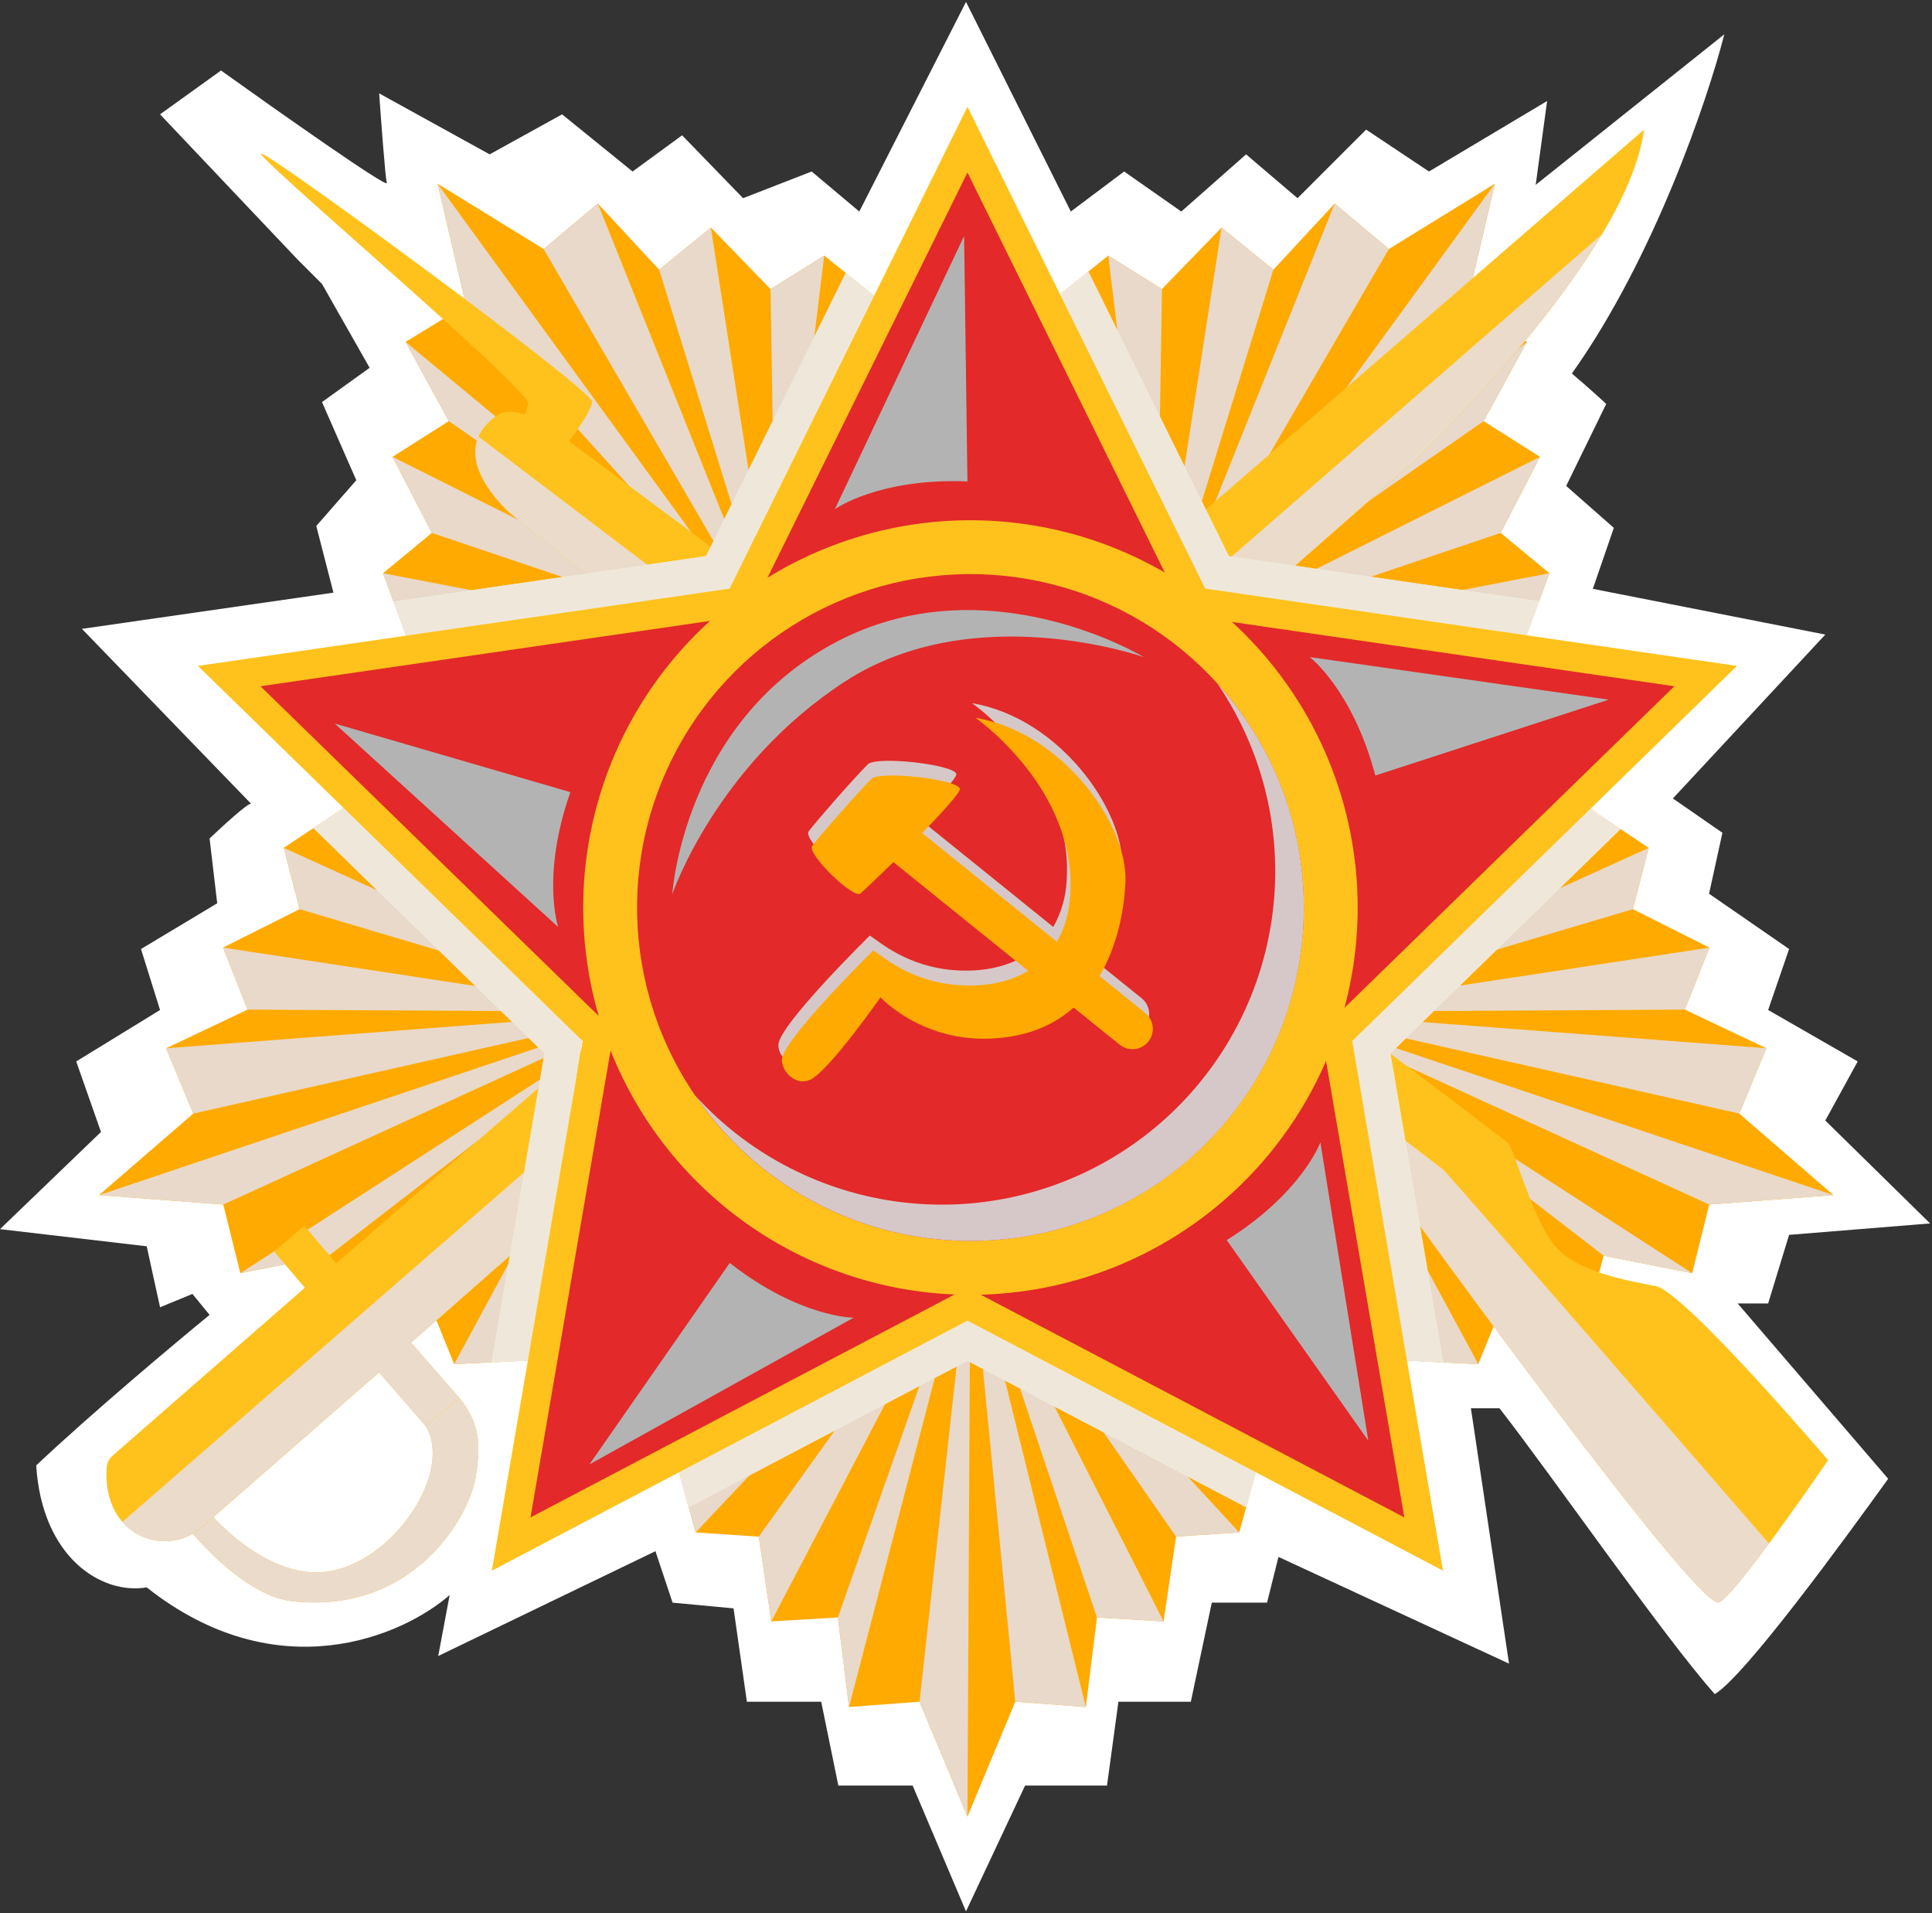<?xml version="1.0" encoding="UTF-8"?> <svg xmlns="http://www.w3.org/2000/svg" width="507" height="502" viewBox="0 0 507 502" fill="none"><rect x="0" y="0" width="507" height="502" fill="#333333" stroke="none"/><path d="M65.863 210.858L21.5 165L87.5 155.5L83 138L93.5 126L84.5 105.5L97 96.5L84.5 74.5L78 68L42 30L58 18.5C72.667 29 101.9 49.6 101.5 48C101.1 46.4 100 31.667 99.5 24.5L128.5 40.5L147.5 30L166 45L179 35.5L195 52L213 45L225.5 55.5L253.5 0.5L281 55.5L295 45L310 55.5L327 40.5L340.5 52L358.5 34L375 45L406 26.5L403 48.5L452.5 9C448.167 26 434.1 67.6 412.5 98C418.1 102.8 420.833 105.333 421.5 106L411 127.5L423.5 138.5L418 154.5L479 166.5L439 209.5L452 218.5L448.5 234.5L469.5 249L464 265L487.5 278.5L479 294L506.5 321L469.5 324L464 342H456L495.5 388C484.333 403.5 458 439.7 450 444.5C436.8 429.7 407.167 387 393.5 369.5H386L396 436.5L335.5 408.5L332.5 420.5H318L312.5 446.5H293.5L290.5 468.5H269L253.5 501.5L239.5 468.5H220L215.5 446.5H196L192.5 422L176.5 420.5L172 407L115 434.5L118 418.5C105.833 429.167 72.9 443.7 38.5 416.5C26.5 418.5 11 408.5 9.5 384.5C23.9 370.9 45.833 352.5 55 345L50.5 339.5L42 343L38.5 327L0 322.5L26.5 297L20 278.5L42 265L37 249L57 237L55 220C58.371 216.782 64.841 210.86 65.863 210.858Z" fill="white"></path><path d="M253.82 343.04L176.97 381.99L182.55 402.08L199.12 403.18L202.4 425.42L219.88 424.39L222.8 447.88L241.31 446.49L253.88 476.66L266.44 446.49L284.95 447.88L287.87 424.39L305.35 425.42L308.63 403.18L325.2 402.08L330.78 381.99L253.82 343.04Z" fill="#FFAA00"></path><g style="mix-blend-mode:multiply"><path d="M253.88 476.66L254.67 325.61L241.31 446.49L253.88 476.66Z" fill="#E8D9CA"></path></g><g style="mix-blend-mode:multiply"><path d="M222.8 447.88L254.67 325.61L219.88 424.39L222.8 447.88Z" fill="#E8D9CA"></path></g><g style="mix-blend-mode:multiply"><path d="M202.4 425.42L254.67 325.61L199.12 403.18L202.4 425.42Z" fill="#E8D9CA"></path></g><g style="mix-blend-mode:multiply"><path d="M182.55 402.08L254.67 325.61L176.97 381.99L182.55 402.08Z" fill="#E8D9CA"></path></g><g style="mix-blend-mode:multiply"><path d="M266.44 446.49L254.67 325.61L284.95 447.88L266.44 446.49Z" fill="#E8D9CA"></path></g><g style="mix-blend-mode:multiply"><path d="M305.35 425.42L254.67 325.61L287.87 424.39L305.35 425.42Z" fill="#E8D9CA"></path></g><g style="mix-blend-mode:multiply"><path d="M325.2 402.08L254.67 325.61L308.63 403.18L325.2 402.08Z" fill="#E8D9CA"></path></g><path d="M354.22 271.73L367.11 356.92L387.94 357.92L394.18 342.53L416.32 346.39L420.83 329.47L444.06 334.06L448.54 316.05L481.13 313.57L456.42 292.18L463.54 275.04L442.14 264.9L448.6 248.63L428.51 238.54L432.66 222.46L415.33 210.87L354.22 271.73Z" fill="#FFAA00"></path><g style="mix-blend-mode:multiply"><path d="M481.13 313.57L337.94 265.47L448.54 316.05L481.13 313.57Z" fill="#E8D9CA"></path></g><g style="mix-blend-mode:multiply"><path d="M444.06 334.06L337.94 265.47L420.83 329.47L444.06 334.06Z" fill="#E8D9CA"></path></g><g style="mix-blend-mode:multiply"><path d="M416.32 346.39L337.94 265.47L394.18 342.53L416.32 346.39Z" fill="#E8D9CA"></path></g><g style="mix-blend-mode:multiply"><path d="M387.94 357.92L337.94 265.47L367.11 356.92L387.94 357.92Z" fill="#E8D9CA"></path></g><g style="mix-blend-mode:multiply"><path d="M456.42 292.18L337.94 265.47L463.54 275.04L456.42 292.18Z" fill="#E8D9CA"></path></g><g style="mix-blend-mode:multiply"><path d="M448.6 248.63L337.94 265.47L442.14 264.9L448.6 248.63Z" fill="#E8D9CA"></path></g><g style="mix-blend-mode:multiply"><path d="M432.66 222.46L337.94 265.47L428.51 238.54L432.66 222.46Z" fill="#E8D9CA"></path></g><path d="M314.26 156.67L399.39 169.97L406.6 150.4L393.8 139.83L404.13 119.87L389.34 110.49L400.7 89.71L384.86 80.03L392.29 48.2L364.47 65.34L350.26 53.4L334.16 70.76L320.57 59.71L304.92 75.85L290.83 67.06L274.56 80.11L314.26 156.67Z" fill="#FFAA00"></path><g style="mix-blend-mode:multiply"><path d="M392.29 48.2L303.4 170.32L384.86 80.03L392.29 48.2Z" fill="#E8D9CA"></path></g><g style="mix-blend-mode:multiply"><path d="M400.7 89.71L303.4 170.32L389.34 110.49L400.7 89.71Z" fill="#E8D9CA"></path></g><g style="mix-blend-mode:multiply"><path d="M404.13 119.87L303.4 170.32L393.8 139.83L404.13 119.87Z" fill="#E8D9CA"></path></g><g style="mix-blend-mode:multiply"><path d="M406.6 150.4L303.4 170.32L399.39 169.97L406.6 150.4Z" fill="#E8D9CA"></path></g><g style="mix-blend-mode:multiply"><path d="M364.47 65.34L303.4 170.32L350.26 53.4L364.47 65.34Z" fill="#E8D9CA"></path></g><g style="mix-blend-mode:multiply"><path d="M320.57 59.71L303.4 170.32L334.16 70.76L320.57 59.71Z" fill="#E8D9CA"></path></g><g style="mix-blend-mode:multiply"><path d="M290.83 67.06L303.4 170.32L304.92 75.85L290.83 67.06Z" fill="#E8D9CA"></path></g><path d="M152.9 271.73L140.01 356.92L119.18 357.92L112.95 342.53L90.8 346.39L86.3 329.47L63.07 334.06L58.59 316.05L26 313.57L50.71 292.18L43.59 275.04L64.98 264.9L58.53 248.63L78.62 238.54L74.47 222.46L91.8 210.87L152.9 271.73Z" fill="#FFAA00"></path><g style="mix-blend-mode:multiply"><path d="M26 313.57L169.19 265.47L58.59 316.05L26 313.57Z" fill="#E8D9CA"></path></g><g style="mix-blend-mode:multiply"><path d="M63.07 334.06L169.19 265.47L86.3 329.47L63.07 334.06Z" fill="#E8D9CA"></path></g><g style="mix-blend-mode:multiply"><path d="M90.8 346.39L169.19 265.47L112.95 342.53L90.8 346.39Z" fill="#E8D9CA"></path></g><g style="mix-blend-mode:multiply"><path d="M119.18 357.92L169.19 265.47L140.01 356.92L119.18 357.92Z" fill="#E8D9CA"></path></g><g style="mix-blend-mode:multiply"><path d="M50.71 292.18L169.19 265.47L43.59 275.04L50.71 292.18Z" fill="#E8D9CA"></path></g><g style="mix-blend-mode:multiply"><path d="M58.53 248.63L169.19 265.47L64.98 264.9L58.53 248.63Z" fill="#E8D9CA"></path></g><g style="mix-blend-mode:multiply"><path d="M74.47 222.46L169.19 265.47L78.62 238.54L74.47 222.46Z" fill="#E8D9CA"></path></g><path d="M192.86 156.67L107.73 169.97L100.52 150.4L113.33 139.83L103 119.87L117.78 110.49L106.43 89.71L122.26 80.03L114.83 48.2L142.66 65.34L156.87 53.4L172.97 70.76L186.55 59.71L202.21 75.85L216.29 67.06L232.56 80.11L192.86 156.67Z" fill="#FFAA00"></path><g style="mix-blend-mode:multiply"><path d="M114.83 48.2L203.73 170.32L122.26 80.03L114.83 48.2Z" fill="#E8D9CA"></path></g><g style="mix-blend-mode:multiply"><path d="M106.43 89.71L203.73 170.32L117.78 110.49L106.43 89.71Z" fill="#E8D9CA"></path></g><g style="mix-blend-mode:multiply"><path d="M103 119.87L203.73 170.32L113.33 139.83L103 119.87Z" fill="#E8D9CA"></path></g><g style="mix-blend-mode:multiply"><path d="M100.52 150.4L203.73 170.32L107.73 169.97L100.52 150.4Z" fill="#E8D9CA"></path></g><g style="mix-blend-mode:multiply"><path d="M142.66 65.34L203.73 170.32L156.87 53.4L142.66 65.34Z" fill="#E8D9CA"></path></g><g style="mix-blend-mode:multiply"><path d="M186.55 59.71L203.73 170.32L172.97 70.76L186.55 59.71Z" fill="#E8D9CA"></path></g><g style="mix-blend-mode:multiply"><path d="M216.29 67.06L203.73 170.32L202.21 75.85L216.29 67.06Z" fill="#E8D9CA"></path></g><path d="M48.68 400.08C48.68 400.08 62.92 418.67 76.86 420.15C108.65 423.52 123.2 397.84 124.86 387.43C126.17 378.93 125.97 373.81 120.71 366.92L111.59 374C118.59 384.79 105.93 406.41 89.4 411.59C71.23 417.28 54.16 396 54.16 396L48.68 400.08Z" fill="#FFC21C"></path><g style="mix-blend-mode:multiply"><path d="M48.68 400.08C48.68 400.08 62.92 418.67 76.86 420.15C108.65 423.52 123.2 397.84 124.86 387.43C126.17 378.93 125.97 373.81 120.71 366.92L111.59 374C118.59 384.79 105.93 406.41 89.4 411.59C71.23 417.28 54.16 396 54.16 396L48.68 400.08Z" fill="#EBDBCA"></path></g><path d="M88.25 331.47L79.87 321.63L71.94 328.39L80 337.87L29.47 382C29.032 382.398 28.677 382.878 28.424 383.414C28.172 383.949 28.028 384.529 28 385.12C26.78 403.12 43.58 408.93 52.94 400.74L99.47 360.08L111.58 374L120.66 366.92L107.87 352.28L371.09 121C371.09 121 427 68 431.44 34L88.25 331.47Z" fill="#FFC21C"></path><g style="mix-blend-mode:multiply"><path d="M420.4 61.46C402.87 90.85 371.09 121 371.09 121L107.87 352.28L120.66 366.92L111.59 374L99.42 360.09L52.89 400.75C49.944 403.319 46.098 404.614 42.198 404.349C38.298 404.085 34.662 402.283 32.09 399.34L420.4 61.46Z" fill="#EBDBCA"></path></g><path d="M479.74 383.12C479.74 383.12 454.44 420.19 450.92 420.45C444.29 420.95 369.76 317.72 369.76 317.72C369.76 317.72 140.12 141.27 132.55 133.42C120.41 120.83 124.55 112.91 130.61 108.9C132.5 107.64 135.06 107.9 137.69 108.75C138.109 107.823 138.418 106.849 138.61 105.85C138.71 101.78 65.43 39.79 68.61 40.31C71.79 40.83 155.41 102.31 155.39 105.38C155.39 107.21 152.02 112.15 149.32 115.8H149.38C149.38 115.8 394.12 297.68 395.89 300.1C397.66 302.52 402.17 319.54 407.82 326.61C413.47 333.68 427 336 434.51 337.45C442.02 338.9 479.74 383.12 479.74 383.12Z" fill="#FFC21C"></path><g style="mix-blend-mode:multiply"><path d="M464.22 405C458.22 413.08 452.47 420.34 450.93 420.45C444.3 420.95 369.76 317.73 369.76 317.73C369.76 317.73 140.11 141.27 132.55 133.42C124.63 125.22 123.66 118.99 125.55 114.54C177.83 154.23 377.16 305.54 378.66 306.82C380.16 308.1 446.29 384.31 464.22 405Z" fill="#EBDBCA"></path></g><g style="mix-blend-mode:multiply"><path d="M152.9 271.74L140.01 356.92L128.99 357.45L142.89 276.4L82.23 217.27L91.8 210.86L152.9 271.74Z" fill="#EFE8DA"></path></g><g style="mix-blend-mode:multiply"><path d="M107.73 169.97L103.26 157.84L185.28 145.92L221.96 71.6L232.56 80.11L192.86 156.67L107.73 169.97Z" fill="#EFE8DA"></path></g><g style="mix-blend-mode:multiply"><path d="M330.78 381.98L327.03 395.49L253.87 357.04L180.72 395.49L176.97 381.98L253.83 343.04L330.78 381.98Z" fill="#EFE8DA"></path></g><g style="mix-blend-mode:multiply"><path d="M314.26 156.67L274.56 80.11L285.61 71.25L322.47 145.92L403.89 157.75L399.39 169.97L314.26 156.67Z" fill="#EFE8DA"></path></g><g style="mix-blend-mode:multiply"><path d="M364.87 276.4L378.77 357.48L367.11 356.92L354.22 271.74L415.33 210.86L425.27 217.51L364.87 276.4Z" fill="#EFE8DA"></path></g><g style="mix-blend-mode:multiply"><path d="M330.78 381.98L327.03 395.49L253.87 357.04L180.72 395.49L176.97 381.98L253.83 343.04L330.78 381.98Z" fill="#EFE8DA"></path></g><g style="mix-blend-mode:multiply"><path d="M364.87 276.4L378.77 357.48L367.11 356.92L354.22 271.74L415.33 210.86L425.27 217.51L364.87 276.4Z" fill="#EFE8DA"></path></g><g style="mix-blend-mode:multiply"><path d="M403.89 157.75L399.39 169.97L314.26 156.67L274.56 80.11L285.61 71.25L322.47 145.92L403.89 157.75Z" fill="#EFE8DA"></path></g><g style="mix-blend-mode:multiply"><path d="M152.9 271.74L140.01 356.92L128.99 357.45L142.89 276.4L82.23 217.27L91.8 210.86L152.9 271.74Z" fill="#EFE8DA"></path></g><g style="mix-blend-mode:multiply"><path d="M232.56 80.11L192.86 156.67L107.73 169.97L103.26 157.84L185.28 145.92L221.96 71.6L232.56 80.11Z" fill="#EFE8DA"></path></g><path d="M152.9 273.14L51.93 174.72L191.47 154.44L253.88 28L316.28 154.44L455.82 174.72L354.85 273.14L378.68 412.12L253.88 346.5L129.07 412.12L152.9 273.14Z" fill="#FFC21C"></path><path d="M253.88 45.27L311.2 161.43L439.39 180.06L346.63 270.47L368.53 398.14L253.88 337.87L139.22 398.14L161.12 270.47L68.36 180.06L196.55 161.43L253.88 45.27Z" fill="#E32929"></path><path d="M254.66 136.5C234.561 136.502 214.915 142.464 198.204 153.632C181.494 164.799 168.471 180.672 160.781 199.241C153.092 217.81 151.081 238.243 155.004 257.955C158.927 277.667 168.608 295.773 182.821 309.983C197.034 324.194 215.142 333.87 234.855 337.789C254.567 341.708 275 339.694 293.567 332.001C312.135 324.308 328.005 311.281 339.169 294.569C350.334 277.856 356.292 258.209 356.29 238.11C356.289 224.765 353.659 211.551 348.551 199.222C343.443 186.894 335.956 175.692 326.519 166.257C317.082 156.821 305.878 149.337 293.549 144.232C281.219 139.126 268.005 136.499 254.66 136.5ZM254.66 325.61C237.357 325.608 220.443 320.475 206.057 310.861C191.671 301.247 180.458 287.583 173.838 271.596C167.217 255.61 165.485 238.02 168.861 221.049C172.238 204.079 180.57 188.49 192.805 176.255C205.04 164.02 220.628 155.688 237.599 152.312C254.569 148.935 272.16 150.667 288.146 157.288C304.133 163.909 317.797 175.121 327.411 189.507C337.025 203.893 342.158 220.807 342.16 238.11C342.136 261.309 332.91 283.551 316.505 299.956C300.101 316.36 277.859 325.586 254.66 325.61Z" fill="#FFC21C"></path><g style="mix-blend-mode:multiply"><path d="M342.16 238.12C342.163 256.812 336.177 275.013 325.081 290.055C313.986 305.097 298.363 316.189 280.504 321.705C262.645 327.221 243.488 326.871 225.842 320.707C208.196 314.542 192.989 302.887 182.45 287.45C189.938 295.717 198.953 302.457 209 307.3C226.337 315.711 245.966 318.162 264.839 314.272C283.712 310.382 300.772 300.369 313.37 285.787C325.967 271.206 333.398 252.873 334.506 233.635C335.615 214.397 330.34 195.332 319.5 179.4C334.103 195.468 342.183 216.408 342.16 238.12Z" fill="#D6C8C8"></path></g><g style="mix-blend-mode:multiply"><path d="M299.62 261.94L287.62 252.27C292.62 243.89 294.22 234.08 294.48 227.41C295.06 212.71 278.17 188.41 255.06 184.49C255.06 184.49 281.86 203.13 279.91 231.09C279.702 235.349 278.499 239.499 276.4 243.21L241.08 214.72C246.54 209.09 251.08 204.01 250.98 203.13C250.6 200.6 229.98 198.27 227.74 200.54C223.49 204.8 213.74 216.04 212.2 218.14C210.66 220.24 223.11 232.14 224.89 230.58C226.67 229.02 229.89 225.89 233.52 222.35L268.83 250.84C263.83 253.84 257.6 255 250.98 254.59C238.16 253.82 230.72 247.02 228.26 245.47C228.26 245.47 204.26 269.03 204.26 274.21C204.26 277.32 208.04 281.21 211.85 279.32C216.85 276.8 230.16 257.77 230.16 257.77C230.16 257.77 242.88 271.77 264.73 267.99C270.682 267.058 276.251 264.469 280.8 260.52L292.87 270.26C293.973 271.147 295.382 271.561 296.79 271.411C298.198 271.261 299.488 270.56 300.38 269.46C301.272 268.36 301.693 266.952 301.551 265.543C301.408 264.134 300.714 262.839 299.62 261.94Z" fill="#D6C8C8"></path></g><path d="M256 188.34C256 188.34 282.78 207 280.84 235C279.63 252.46 266.71 259.4 251.9 258.5C239.08 257.73 231.64 250.93 229.18 249.37C229.18 249.37 205.18 272.94 205.18 278.12C205.18 281.22 208.95 285.12 212.76 283.23C217.76 280.71 231.07 261.67 231.07 261.67C231.07 261.67 243.8 275.67 265.64 271.9C289.59 267.76 294.85 243.9 295.35 231.31C296 216.57 279.09 192.23 256 188.34Z" fill="#FFAA00"></path><path d="M301.34 273.31C300.449 274.41 299.158 275.112 297.75 275.262C296.343 275.411 294.933 274.997 293.83 274.11L234.44 226.2C230.84 229.74 227.59 232.83 225.81 234.43C224.03 236.03 211.7 224 213.12 222C214.54 220 224.41 208.65 228.66 204.39C230.93 202.13 251.52 204.46 251.9 206.99C252.04 207.87 247.46 212.99 242 218.58L300.55 265.8C301.648 266.693 302.348 267.984 302.496 269.392C302.644 270.799 302.228 272.208 301.34 273.31Z" fill="#FFAA00"></path><g style="mix-blend-mode:overlay"><path d="M219.09 133.6C219.09 133.6 230.58 125.37 253.88 126.32L253 61.93L219.09 133.6Z" fill="#B3B3B3"></path></g><g style="mix-blend-mode:overlay"><path d="M146.48 243.23C146.48 243.23 141.96 229.84 149.68 207.84L87.83 189.84L146.48 243.23Z" fill="#B3B3B3"></path></g><g style="mix-blend-mode:overlay"><path d="M224 345.74C224 345.74 209.87 345.74 191.5 331.37L154.69 384.22L224 345.74Z" fill="#B3B3B3"></path></g><g style="mix-blend-mode:overlay"><path d="M346.5 299.72C346.5 299.72 341.68 313 321.92 325.38L359.07 378L346.5 299.72Z" fill="#B3B3B3"></path></g><g style="mix-blend-mode:overlay"><path d="M343.69 172.4C343.69 172.4 354.94 180.94 360.92 203.48L422.17 183.57L343.69 172.4Z" fill="#B3B3B3"></path></g><g style="mix-blend-mode:overlay"><path d="M176.42 234.63C176.42 234.63 179.26 189.91 219.09 168.63C258.92 147.35 300.21 172.43 300.21 172.43C300.21 172.43 255.78 156.75 221.83 178.76C187.88 200.77 176.42 234.63 176.42 234.63Z" fill="#B3B3B3"></path></g></svg> 